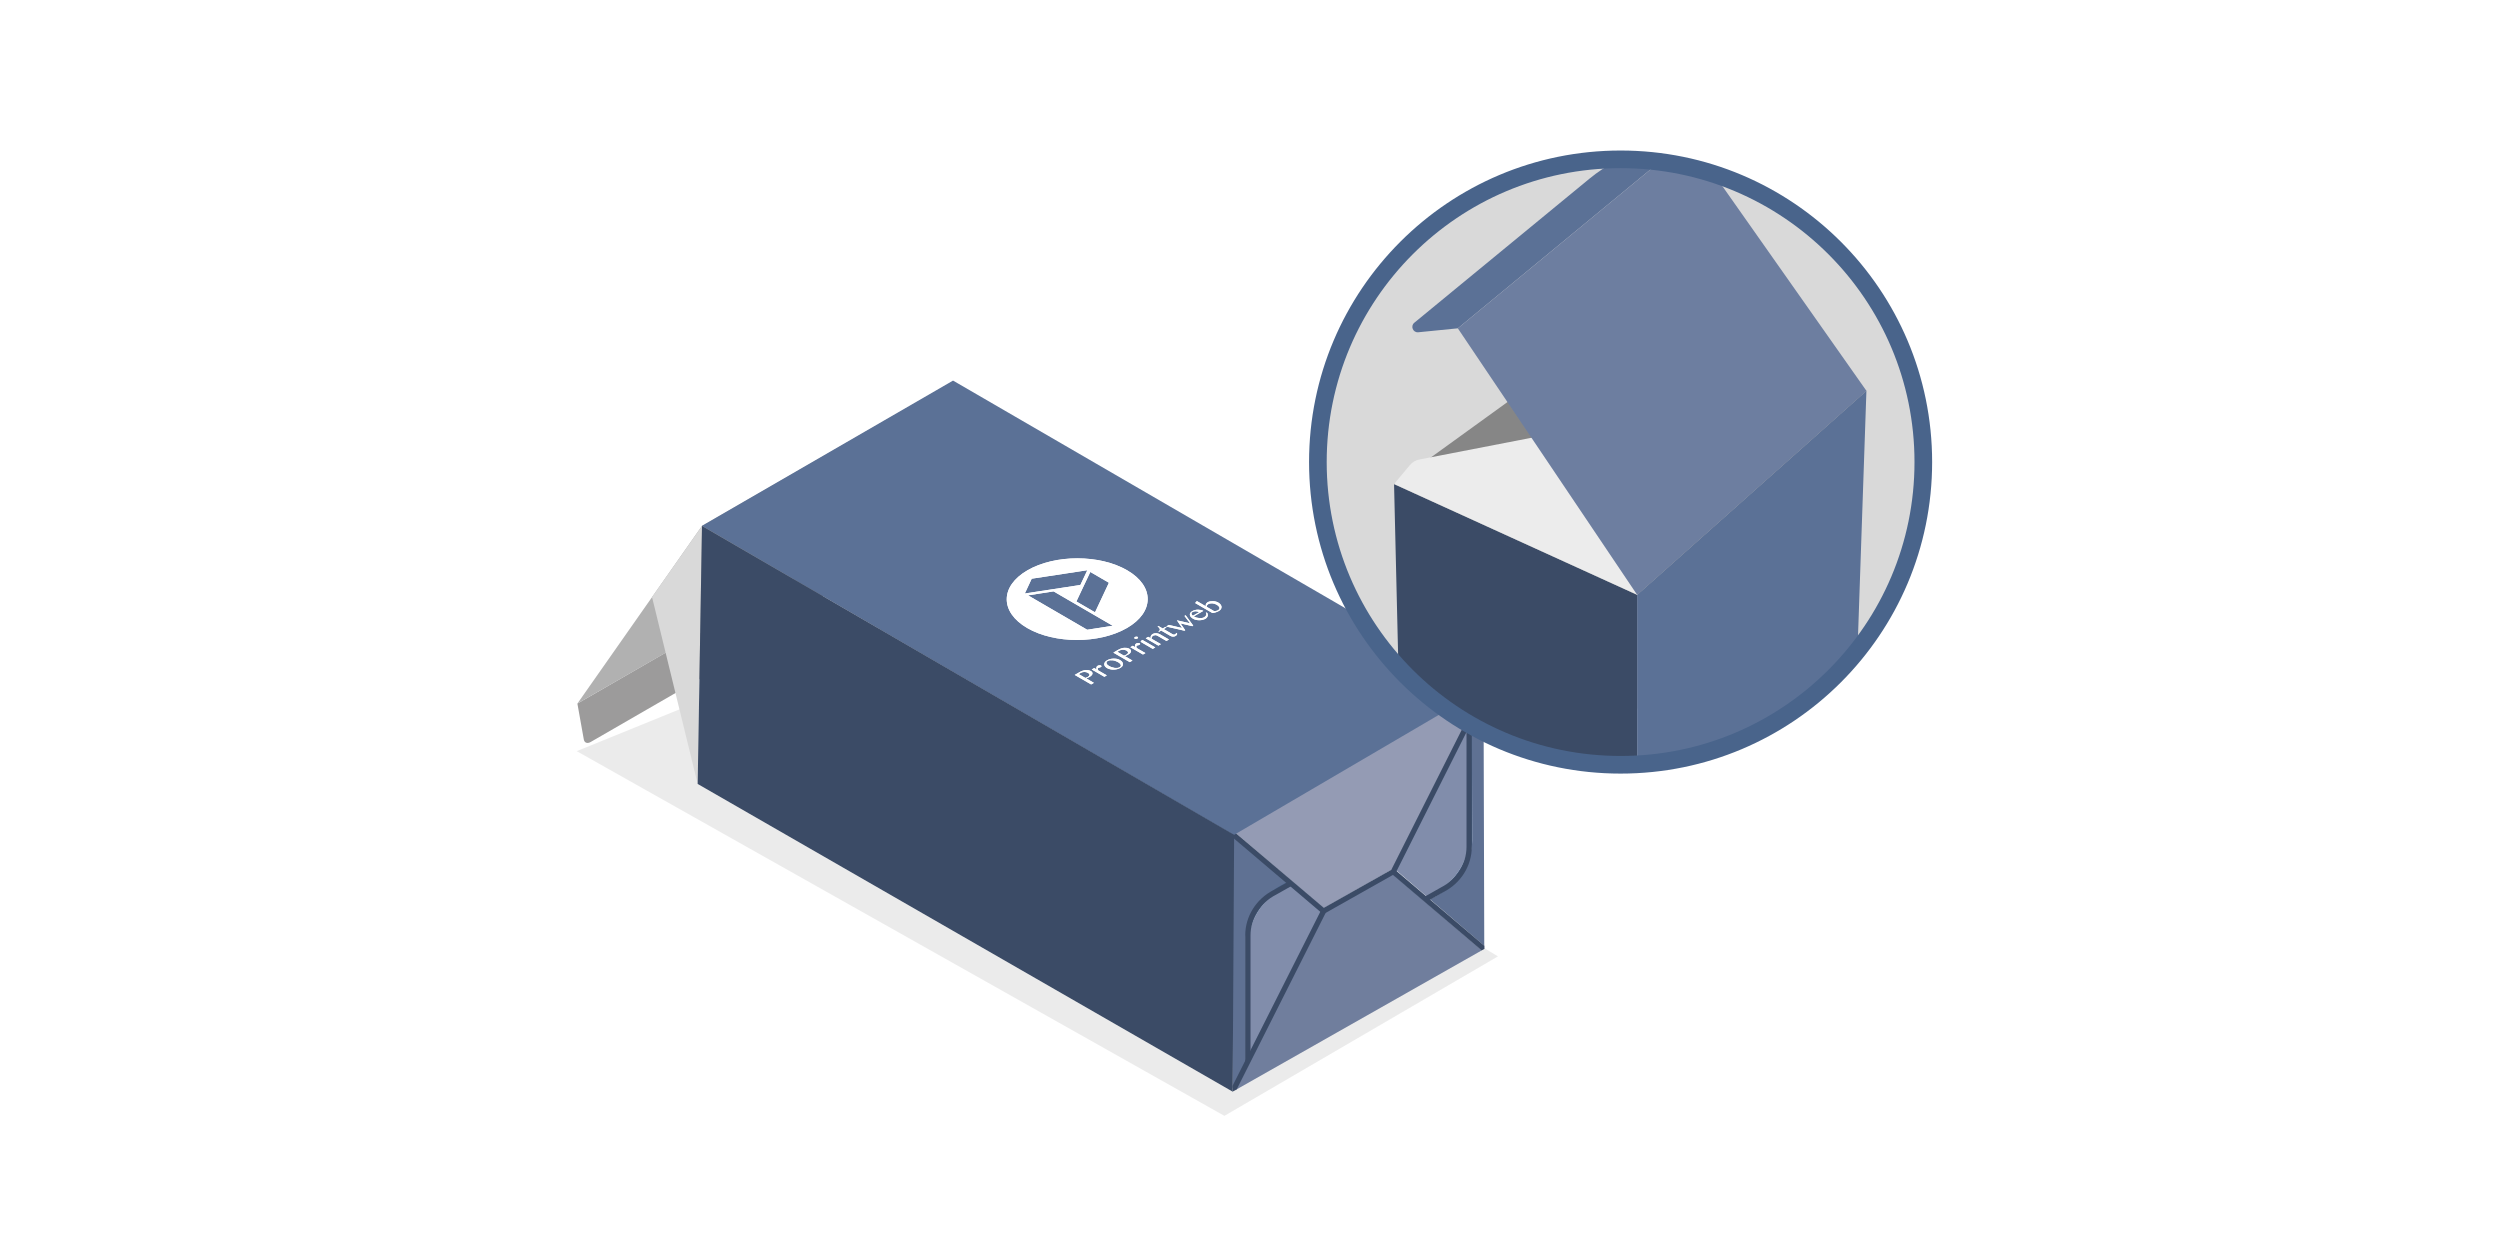 <?xml version="1.0" encoding="UTF-8"?>
<svg id="OFF" xmlns="http://www.w3.org/2000/svg" xmlns:xlink="http://www.w3.org/1999/xlink" viewBox="0 0 283.465 141.732">
  <defs>
    <style>
      .cls-1, .cls-2, .cls-3 {
        fill: none;
      }

      .cls-4 {
        clip-path: url(#clippath);
      }

      .cls-5 {
        fill: #fff;
      }

      .cls-6 {
        fill: #ececec;
      }

      .cls-7 {
        fill: #818dab;
      }

      .cls-8 {
        fill: #9c9b9b;
      }

      .cls-9 {
        fill: #b1b1b1;
      }

      .cls-10 {
        fill: #d8d8d8;
      }

      .cls-11 {
        fill: #d9d9d9;
      }

      .cls-12 {
        fill: #6d7ea0;
      }

      .cls-13 {
        fill: #949bb4;
      }

      .cls-14 {
        fill: #868686;
      }

      .cls-15 {
        fill: #5b7196;
      }

      .cls-16 {
        fill: #3b4b66;
      }

      .cls-17 {
        fill: #707e9d;
      }

      .cls-18 {
        fill: #49648b;
      }

      .cls-19 {
        fill: #5f7193;
      }

      .cls-20 {
        filter: url(#AI_DesenfoqueGaussiano_4);
        opacity: .5;
      }

      .cls-21 {
        clip-path: url(#clippath-1);
      }

      .cls-22 {
        clip-path: url(#clippath-3);
      }

      .cls-23 {
        clip-path: url(#clippath-2);
      }

      .cls-2 {
        stroke: #3b4b66;
        stroke-miterlimit: 10;
        stroke-width: .6px;
      }

      .cls-24 {
        isolation: isolate;
      }

      .cls-3 {
        stroke: #49648b;
        stroke-linejoin: bevel;
        stroke-width: 2px;
      }
    </style>
    <filter id="AI_DesenfoqueGaussiano_4">
      <feGaussianBlur stdDeviation="4"/>
    </filter>
    <clipPath id="clippath">
      <polygon class="cls-1" points="168.221 78.067 139.637 94.437 139.756 123.781 168.317 107.585 168.221 78.067"/>
    </clipPath>
    <clipPath id="clippath-1">
      <polygon class="cls-1" points="139.734 123.833 139.65 94.434 168.211 78.053 168.297 107.615 139.734 123.833"/>
    </clipPath>
    <clipPath id="clippath-2">
      <polyline class="cls-1" points="168.297 107.615 139.734 123.833 139.65 94.434 168.221 78.044 168.297 107.615"/>
    </clipPath>
    <clipPath id="clippath-3">
      <circle class="cls-1" cx="183.753" cy="52.391" r="34.324"/>
    </clipPath>
  </defs>
  <g class="cls-20">
    <polygon class="cls-10" points="138.829 126.525 169.849 108.44 104.544 69.248 65.388 85.169 138.829 126.525"/>
  </g>
  <g>
    <path class="cls-8" d="M93.946,63.333l-28.478,16.442,.726,4.063c.068,.388,.396,.516,.782,.292l25.491-14.717c.386-.223,.713-.728,.778-1.194l.701-4.887"/>
    <g>
      <polyline class="cls-9" points="108.148 43.191 79.593 59.629 65.467 79.778 94.021 63.341 108.148 43.191"/>
      <polygon class="cls-11" points="79.105 88.888 73.931 67.696 79.596 59.633 79.105 88.888"/>
    </g>
    <g>
      <g class="cls-4">
        <g class="cls-24">
          <g class="cls-21">
            <g class="cls-23">
              <path class="cls-19" d="M168.213,78.592l-1.327,2.661,.04,14.026c.006,2.192-1.706,4.949-3.831,6.156l-.947,.538,6.147,5.268-.083-28.649m-28.514,16.013l.034,28.853,1.526-3.06-.04-13.74c-.006-2.192,1.843-4.79,3.96-5.992l.873-.504-6.075-5.443"/>
              <path class="cls-7" d="M166.481,82.066l-8.252,16.546,3.597,3.083,1.269-.72c1.895-1.076,3.431-3.532,3.425-5.464l-.039-13.444"/>
              <path class="cls-18" d="M166.886,81.253l-.406,.813,.039,13.444c.006,1.933-1.53,4.388-3.425,5.464l-1.269,.72,.323,.277,.947-.538c2.125-1.206,3.837-3.964,3.831-6.156l-.04-14.026"/>
              <path class="cls-7" d="M146.319,100.123l-1.267,.838c-1.888,1.072-3.423,3.527-3.418,5.46l.038,13.148,8.203-16.272-3.569-3.011"/>
              <path class="cls-18" d="M145.798,100.077l-.747,.424c-2.117,1.202-3.837,3.964-3.831,6.156l.04,13.74,.413-.828-.038-13.148c-.006-1.933,1.53-4.388,3.418-5.46l1.069-.607-.323-.277"/>
              <polyline class="cls-17" points="157.868 99.048 150.08 103.47 139.989 123.688 168.042 107.76 157.868 99.048"/>
              <polygon class="cls-13" points="157.867 98.579 150.078 103.001 139.91 94.286 168.451 77.696 157.867 98.579"/>
              <line class="cls-18" x1="139.989" y1="123.688" x2="150.08" y2="103.47"/>
            </g>
          </g>
        </g>
        <g>
          <g>
            <polyline class="cls-2" points="139.46 94.301 150.068 103.302 157.984 98.836 168.605 77.726"/>
            <line class="cls-2" x1="139.756" y1="123.781" x2="150.075" y2="103.311"/>
            <line class="cls-2" x1="168.894" y1="108.129" x2="157.983" y2="98.847"/>
          </g>
          <path class="cls-2" d="M141.492,120.317v-14.258c0-2.041,1.172-3.915,3.048-4.874l1.903-1.074"/>
          <path class="cls-2" d="M166.582,81.751v14.258c0,2.041-1.172,3.915-3.048,4.874l-1.903,1.074"/>
        </g>
      </g>
      <g>
        <path class="cls-15" d="M136.998,68.503l-.081,.064-.067,.081-.03,.077,.007,.081,.83,.482,.111-.004,.111-.013,.125-.03,.126-.055,.133-.137,.008-.158c-.022-.056-.058-.111-.117-.171-.051-.056-.132-.111-.228-.167l-.228-.098-.25-.043-.251,.017-.199,.073m-11.438,6.468l-.096,.107v.137s.08,.141,.08,.141l.176,.137c.103,.06,.213,.115,.323,.154,.11,.038,.228,.064,.339,.085l.317,.004c.103-.017,.192-.043,.273-.09l.111-.115v-.137s-.087-.145-.087-.145l-.176-.137c-.103-.06-.206-.111-.323-.154-.103-.043-.213-.073-.324-.085l-.317-.004c-.103,.017-.199,.047-.295,.102m9.65-5.571l-.096,.09-.023,.107,.051,.115,.11,.107,.717-.406-.184-.073-.199-.03-.199,.021-.177,.068m-12.679,6.903l-.222,.128,.757,.44,.14-.056,.133-.06,.148-.12,.052-.124-.051-.115-.125-.098-.199-.081-.221-.026-.214,.03-.199,.081m4.377-2.527l-.222,.128,.757,.44,.133-.051,.14-.064,.148-.12,.045-.12-.051-.115-.117-.102-.206-.077-.221-.026-.214,.03-.192,.077m-3.281-8.923l-1.581,3.347,2.116,1.23,1.574-3.351-2.108-1.225m-7.061,2.655l6.707,3.898,2.892-.453-6.707-3.898-2.892,.453m.416-1.891l-.783,1.678,6.3-.965,.791-1.673-6.307,.961m17.452,4.145l.863,1.178-.104,.06-1.34-.316,.534,.781-.089,.051-2.076-.478,.311-.179,1.494,.346-.585-.871,1.494,.346-.636-.841,.133-.077m-10.095,6.143l-.029-.12,.008-.115,.045-.102,.089-.077,.103-.043,.103-.017h.103s.081,.03,.081,.03l.066,.09-.089,.085-.089,.043-.074,.017-.066,.013-.067,.03-.044,.043-.015,.06,.014,.077,.029,.085,.992,.576-.281,.162-1.433-.832,.281-.162,.272,.158m2.676-.166c-.104,.06-.229,.107-.362,.141-.125,.03-.258,.047-.391,.047-.14,.004-.273-.013-.398-.043s-.235-.068-.338-.128-.184-.132-.242-.209c-.051-.073-.08-.149-.08-.235,0-.077,.03-.154,.075-.231,.059-.077,.141-.149,.244-.209,.111-.064,.229-.115,.362-.149,.125-.03,.258-.047,.391-.047,.125-.004,.258,.013,.383,.034,.125,.03,.228,.073,.331,.132s.191,.128,.249,.205c.051,.081,.088,.162,.087,.239,.007,.081-.016,.162-.06,.239-.059,.077-.141,.149-.252,.213m1.701-2.361l-.029-.12,.008-.115,.037-.098,.096-.081,.096-.038,.111-.021,.096,.004,.088,.026,.066,.09-.096,.09-.081,.038-.074,.017-.074,.017-.067,.03-.037,.038-.015,.06,.014,.077,.029,.085,.992,.576-.281,.162-1.433-.832,.281-.162,.272,.158m1.989,.196l-1.381-.803,.126-.166,.081-.047,1.462,.85-.288,.166m-.244-1.212c-.022-.107,.001-.205,.046-.282,.045-.085,.119-.154,.215-.209l.177-.06,.206-.017,.214,.038,.199,.081,1.028,.598-.288,.166-.984-.572c-.088-.051-.176-.085-.272-.09l-.244,.055-.081,.064-.059,.085-.037,.098-.015,.102,1.065,.619-.288,.166-1.433-.832,.288-.166,.264,.154m6.226-2.207c-.104,.06-.214,.098-.332,.124-.118,.034-.243,.047-.376,.047-.118,0-.243-.013-.368-.043-.118-.026-.228-.064-.324-.12-.118-.068-.198-.141-.271-.218-.059-.077-.102-.154-.102-.231-.014-.077,.008-.149,.053-.226,.045-.068,.126-.141,.23-.201,.096-.056,.2-.098,.31-.12,.111-.03,.221-.043,.339-.043l.317,.038c.11,.021,.199,.055,.28,.102l-1.08,.623c.095,.055,.198,.098,.309,.137,.11,.03,.213,.047,.317,.056l.295-.009c.103-.017,.185-.047,.258-.09l.148-.12,.082-.132,.008-.141-.058-.111,.118-.026c.051,.055,.088,.111,.102,.179l.014,.188-.097,.184c-.037,.056-.096,.107-.17,.149m-12.969,7.454l-1.859-1.08,.592-.342c.096-.056,.2-.098,.31-.137s.221-.06,.325-.068l.317,.013c.103,.017,.199,.047,.28,.094,.088,.051,.139,.107,.169,.158l.021,.175-.111,.166c-.052,.055-.119,.102-.192,.145l-.104,.06-.111,.056-.103,.043-.081,.038,.859,.499-.311,.179m4.377-2.527l-1.859-1.08,.592-.342c.096-.056,.2-.098,.31-.137,.103-.034,.214-.055,.325-.068l.317,.013c.103,.017,.191,.051,.272,.098,.088,.051,.147,.102,.169,.158l.021,.175-.104,.162c-.052,.055-.119,.102-.2,.149l-.096,.056-.111,.055-.111,.047-.074,.034,.859,.499-.311,.179m3.314-3.437l-.066-.038c.081-.047,.133-.094,.156-.141l.008-.141-.088-.145-.169-.149,.089-.051,.492,.286,.318-.184,.118,.068-.318,.184,1.014,.589,.066,.03,.081,.004,.081-.004,.074-.034,.059-.06,.015-.077,.118-.009,.006,.175c-.03,.06-.082,.115-.178,.171l-.148,.06-.162,.009-.155-.03-.147-.068-1.014-.589-.251,.145m-2.444,.756l-.074,.026-.081,.013-.081-.004-.066-.021-.044-.043-.007-.047,.022-.047,.044-.043,.081-.03,.081-.013,.081,.004,.074,.026,.037,.038,.007,.047-.022,.047-.052,.047m9.223-3.112c-.104,.06-.222,.111-.347,.149-.118,.043-.244,.064-.376,.073l-1.947-1.131,.126-.166,.081-.047,.999,.581-.021-.115,.03-.128,.074-.12,.118-.094c.081-.047,.177-.085,.281-.102l.324-.026c.103,0,.214,.021,.317,.047,.11,.03,.206,.068,.294,.12,.081,.047,.139,.098,.198,.149l.117,.162,.051,.175-.03,.171-.104,.162c-.045,.051-.111,.098-.185,.141m-10.41,1.925c-3.135,1.81-8.199,1.806-11.306,0-3.107-1.806-3.098-4.739,.037-6.549,3.128-1.806,8.191-1.802,11.299,.004s3.098,4.739-.029,6.545m-19.72-28.053l-28.467,16.47,60.289,35.063,28.359-16.616-60.181-34.917"/>
        <path class="cls-5" d="M124.161,69.429l-2.116-1.23,1.581-3.347,2.108,1.225-1.574,3.351m2.003,1.524l-2.892,.453-6.707-3.898,2.892-.453,6.707,3.898m-3.666-4.623l-6.3,.965,.783-1.678,6.307-.961-.791,1.673m-5.99-1.665c-3.135,1.81-3.144,4.743-.037,6.549,3.107,1.806,8.171,1.81,11.306,0s3.137-4.739,.029-6.545-8.171-1.81-11.299-.004"/>
        <path class="cls-5" d="M123.339,76.755l-.133,.06-.14,.056-.757-.44,.222-.128,.199-.081,.214-.03,.221,.026,.199,.081,.125,.098,.051,.115-.052,.124-.148,.12m-.889-.568l-.592,.342,1.859,1.08,.311-.179-.859-.499,.081-.038,.103-.043,.111-.056,.104-.06c.074-.043,.141-.09,.192-.145l.111-.166-.021-.175c-.029-.051-.08-.107-.169-.158-.081-.047-.176-.077-.28-.094l-.317-.013c-.103,.009-.214,.03-.325,.068s-.214,.081-.31,.137"/>
        <polyline class="cls-5" points="124.452 75.491 124.363 75.568 124.318 75.671 124.31 75.786 124.339 75.906 124.067 75.748 123.786 75.91 125.218 76.742 125.499 76.58 124.508 76.004 124.479 75.918 124.464 75.842 124.479 75.782 124.524 75.739 124.59 75.709 124.657 75.696 124.731 75.679 124.819 75.637 124.908 75.551 124.842 75.462 124.761 75.432 124.658 75.432 124.555 75.449 124.452 75.491"/>
        <path class="cls-5" d="M126.971,75.645c-.081,.047-.17,.073-.273,.09l-.317-.004c-.11-.021-.228-.047-.339-.085-.11-.038-.221-.094-.323-.154l-.176-.137-.08-.141v-.137s.097-.107,.097-.107c.096-.056,.192-.085,.295-.102l.317,.004c.11,.013,.221,.043,.324,.085,.118,.043,.221,.094,.323,.154l.176,.137,.088,.145v.137s-.112,.115-.112,.115m-1.448-.773c-.104,.06-.185,.132-.244,.209-.045,.077-.075,.154-.075,.231,0,.085,.029,.162,.08,.235,.059,.077,.139,.149,.242,.209s.213,.098,.338,.128,.258,.047,.398,.043c.133,0,.265-.017,.391-.047,.133-.034,.258-.081,.362-.141,.111-.064,.192-.137,.252-.213,.045-.077,.067-.158,.06-.239,0-.077-.036-.158-.087-.239-.059-.077-.147-.145-.249-.205s-.206-.102-.331-.132c-.125-.021-.258-.038-.383-.034-.133,0-.265,.017-.391,.047-.133,.034-.251,.085-.362,.149"/>
        <path class="cls-5" d="M127.716,74.228l-.14,.064-.133,.051-.757-.44,.222-.128,.192-.077,.214-.03,.221,.026,.206,.077,.117,.102,.051,.115-.045,.12-.148,.12m-.889-.568l-.592,.342,1.859,1.08,.311-.179-.859-.499,.074-.034,.111-.047,.111-.055,.096-.056c.081-.047,.148-.094,.2-.149l.104-.162-.021-.175c-.022-.056-.08-.107-.169-.158-.081-.047-.169-.081-.272-.098l-.317-.013c-.111,.013-.221,.034-.325,.068-.111,.038-.214,.081-.31,.137"/>
        <polyline class="cls-5" points="128.829 72.964 128.733 73.045 128.695 73.143 128.687 73.259 128.716 73.378 128.444 73.22 128.163 73.383 129.596 74.215 129.877 74.053 128.885 73.476 128.856 73.391 128.842 73.314 128.857 73.254 128.894 73.216 128.96 73.186 129.034 73.169 129.108 73.152 129.189 73.114 129.286 73.024 129.22 72.934 129.131 72.909 129.036 72.904 128.925 72.926 128.829 72.964"/>
        <path class="cls-5" d="M129.531,72.559l-.081,.047-.126,.166,1.381,.803,.288-.166-1.462-.85m-.853-.324l-.044,.043-.022,.047,.007,.047,.044,.043,.066,.021,.081,.004,.081-.013,.074-.026,.052-.047,.022-.047-.007-.047-.037-.038-.074-.026-.081-.004-.081,.013-.081,.03"/>
        <path class="cls-5" d="M130.722,71.871c-.096,.056-.17,.124-.215,.209-.045,.077-.067,.175-.046,.282l-.264-.154-.288,.166,1.433,.832,.288-.166-1.065-.619,.015-.102,.037-.098,.059-.085,.081-.064,.244-.055c.096,.004,.184,.038,.272,.09l.984,.572,.288-.166-1.028-.598-.199-.081-.214-.038-.206,.017-.177,.06"/>
        <path class="cls-5" d="M131.339,70.979l-.089,.051,.169,.149,.088,.145-.008,.141c-.022,.047-.074,.094-.156,.141l.066,.038,.251-.145,1.014,.589,.147,.068,.155,.03,.162-.009,.148-.06c.096-.056,.148-.111,.178-.171l-.006-.175-.118,.009-.015,.077-.059,.06-.074,.034-.081,.004-.081-.004-.066-.03-1.014-.589,.318-.184-.118-.068-.318,.184-.492-.286"/>
        <polyline class="cls-5" points="134.434 69.762 134.301 69.839 134.937 70.68 133.443 70.334 134.028 71.205 132.533 70.859 132.223 71.039 134.298 71.517 134.387 71.466 133.854 70.684 135.193 71 135.297 70.941 134.434 69.762"/>
        <path class="cls-5" d="M135.969,69.412l-.717,.406-.11-.107-.051-.115,.023-.107,.096-.09,.177-.068,.199-.021,.199,.03,.184,.073m-.773-.124c-.104,.06-.185,.132-.23,.201-.045,.077-.067,.149-.053,.226,0,.077,.043,.154,.102,.231,.073,.077,.154,.149,.271,.218,.096,.056,.206,.094,.324,.12,.125,.03,.25,.043,.368,.043,.133,0,.258-.013,.376-.047,.118-.026,.229-.064,.332-.124,.074-.043,.133-.094,.17-.149l.097-.184-.014-.188c-.014-.068-.051-.124-.102-.179l-.118,.026,.058,.111-.008,.141-.082,.132-.148,.12c-.074,.043-.155,.073-.258,.09l-.295,.009c-.103-.009-.206-.026-.317-.056-.11-.038-.213-.081-.309-.137l1.08-.623c-.081-.047-.169-.081-.28-.102l-.317-.038c-.118,0-.229,.013-.339,.043-.111,.021-.214,.064-.31,.12"/>
        <path class="cls-5" d="M138.129,69.186l-.126,.055-.125,.03-.111,.013-.111,.004-.83-.482-.007-.081,.03-.077,.067-.081,.081-.064,.199-.073,.251-.017,.25,.043,.228,.098c.096,.056,.176,.111,.228,.167,.059,.06,.095,.115,.117,.171l-.008,.158-.133,.137m-2.404-1.02l-.081,.047-.126,.166,1.947,1.131c.133-.009,.258-.03,.376-.073,.126-.038,.244-.09,.347-.149,.074-.043,.141-.09,.185-.141l.104-.162,.03-.171-.051-.175-.117-.162c-.059-.051-.117-.102-.198-.149-.088-.051-.184-.09-.294-.12-.103-.026-.213-.047-.317-.047l-.324,.026c-.103,.017-.199,.056-.281,.102l-.118,.094-.074,.12-.03,.128,.021,.115-.999-.581"/>
      </g>
      <polyline class="cls-16" points="139.934 94.658 79.596 59.633 79.105 88.888 139.765 123.777 139.934 94.658"/>
    </g>
  </g>
  <g>
    <g class="cls-22">
      <g>
        <rect class="cls-11" x="138.974" y="10.379" width="78.348" height="69.955"/>
        <g>
          <polygon class="cls-14" points="211.626 44.312 183.614 36.413 158.066 54.886 185.628 67.444 211.626 44.312"/>
          <polygon class="cls-15" points="185.628 67.444 211.626 44.312 209.988 92.082 185.628 120.667 185.628 67.444"/>
          <polygon class="cls-16" points="185.628 67.444 158.066 54.886 159.342 108.475 185.628 120.667 185.628 67.444"/>
          <path class="cls-15" d="M191.457,15.656l-5.093,1.407c-2.238,.618-4.321,1.7-6.114,3.174l-19.886,16.355c-.468,.385-.153,1.144,.45,1.083l4.483-.448,26.16-21.571Z"/>
          <path class="cls-6" d="M158.066,54.886l1.804-2.158c.27-.324,.644-.544,1.058-.624l13.34-2.586,12.182,16.39-.822,1.536-27.562-12.558Z"/>
          <polygon class="cls-12" points="185.628 67.444 165.297 37.228 191.457 15.656 211.626 44.312 185.628 67.444"/>
        </g>
      </g>
    </g>
    <circle class="cls-3" cx="183.753" cy="52.391" r="34.324"/>
  </g>
</svg>